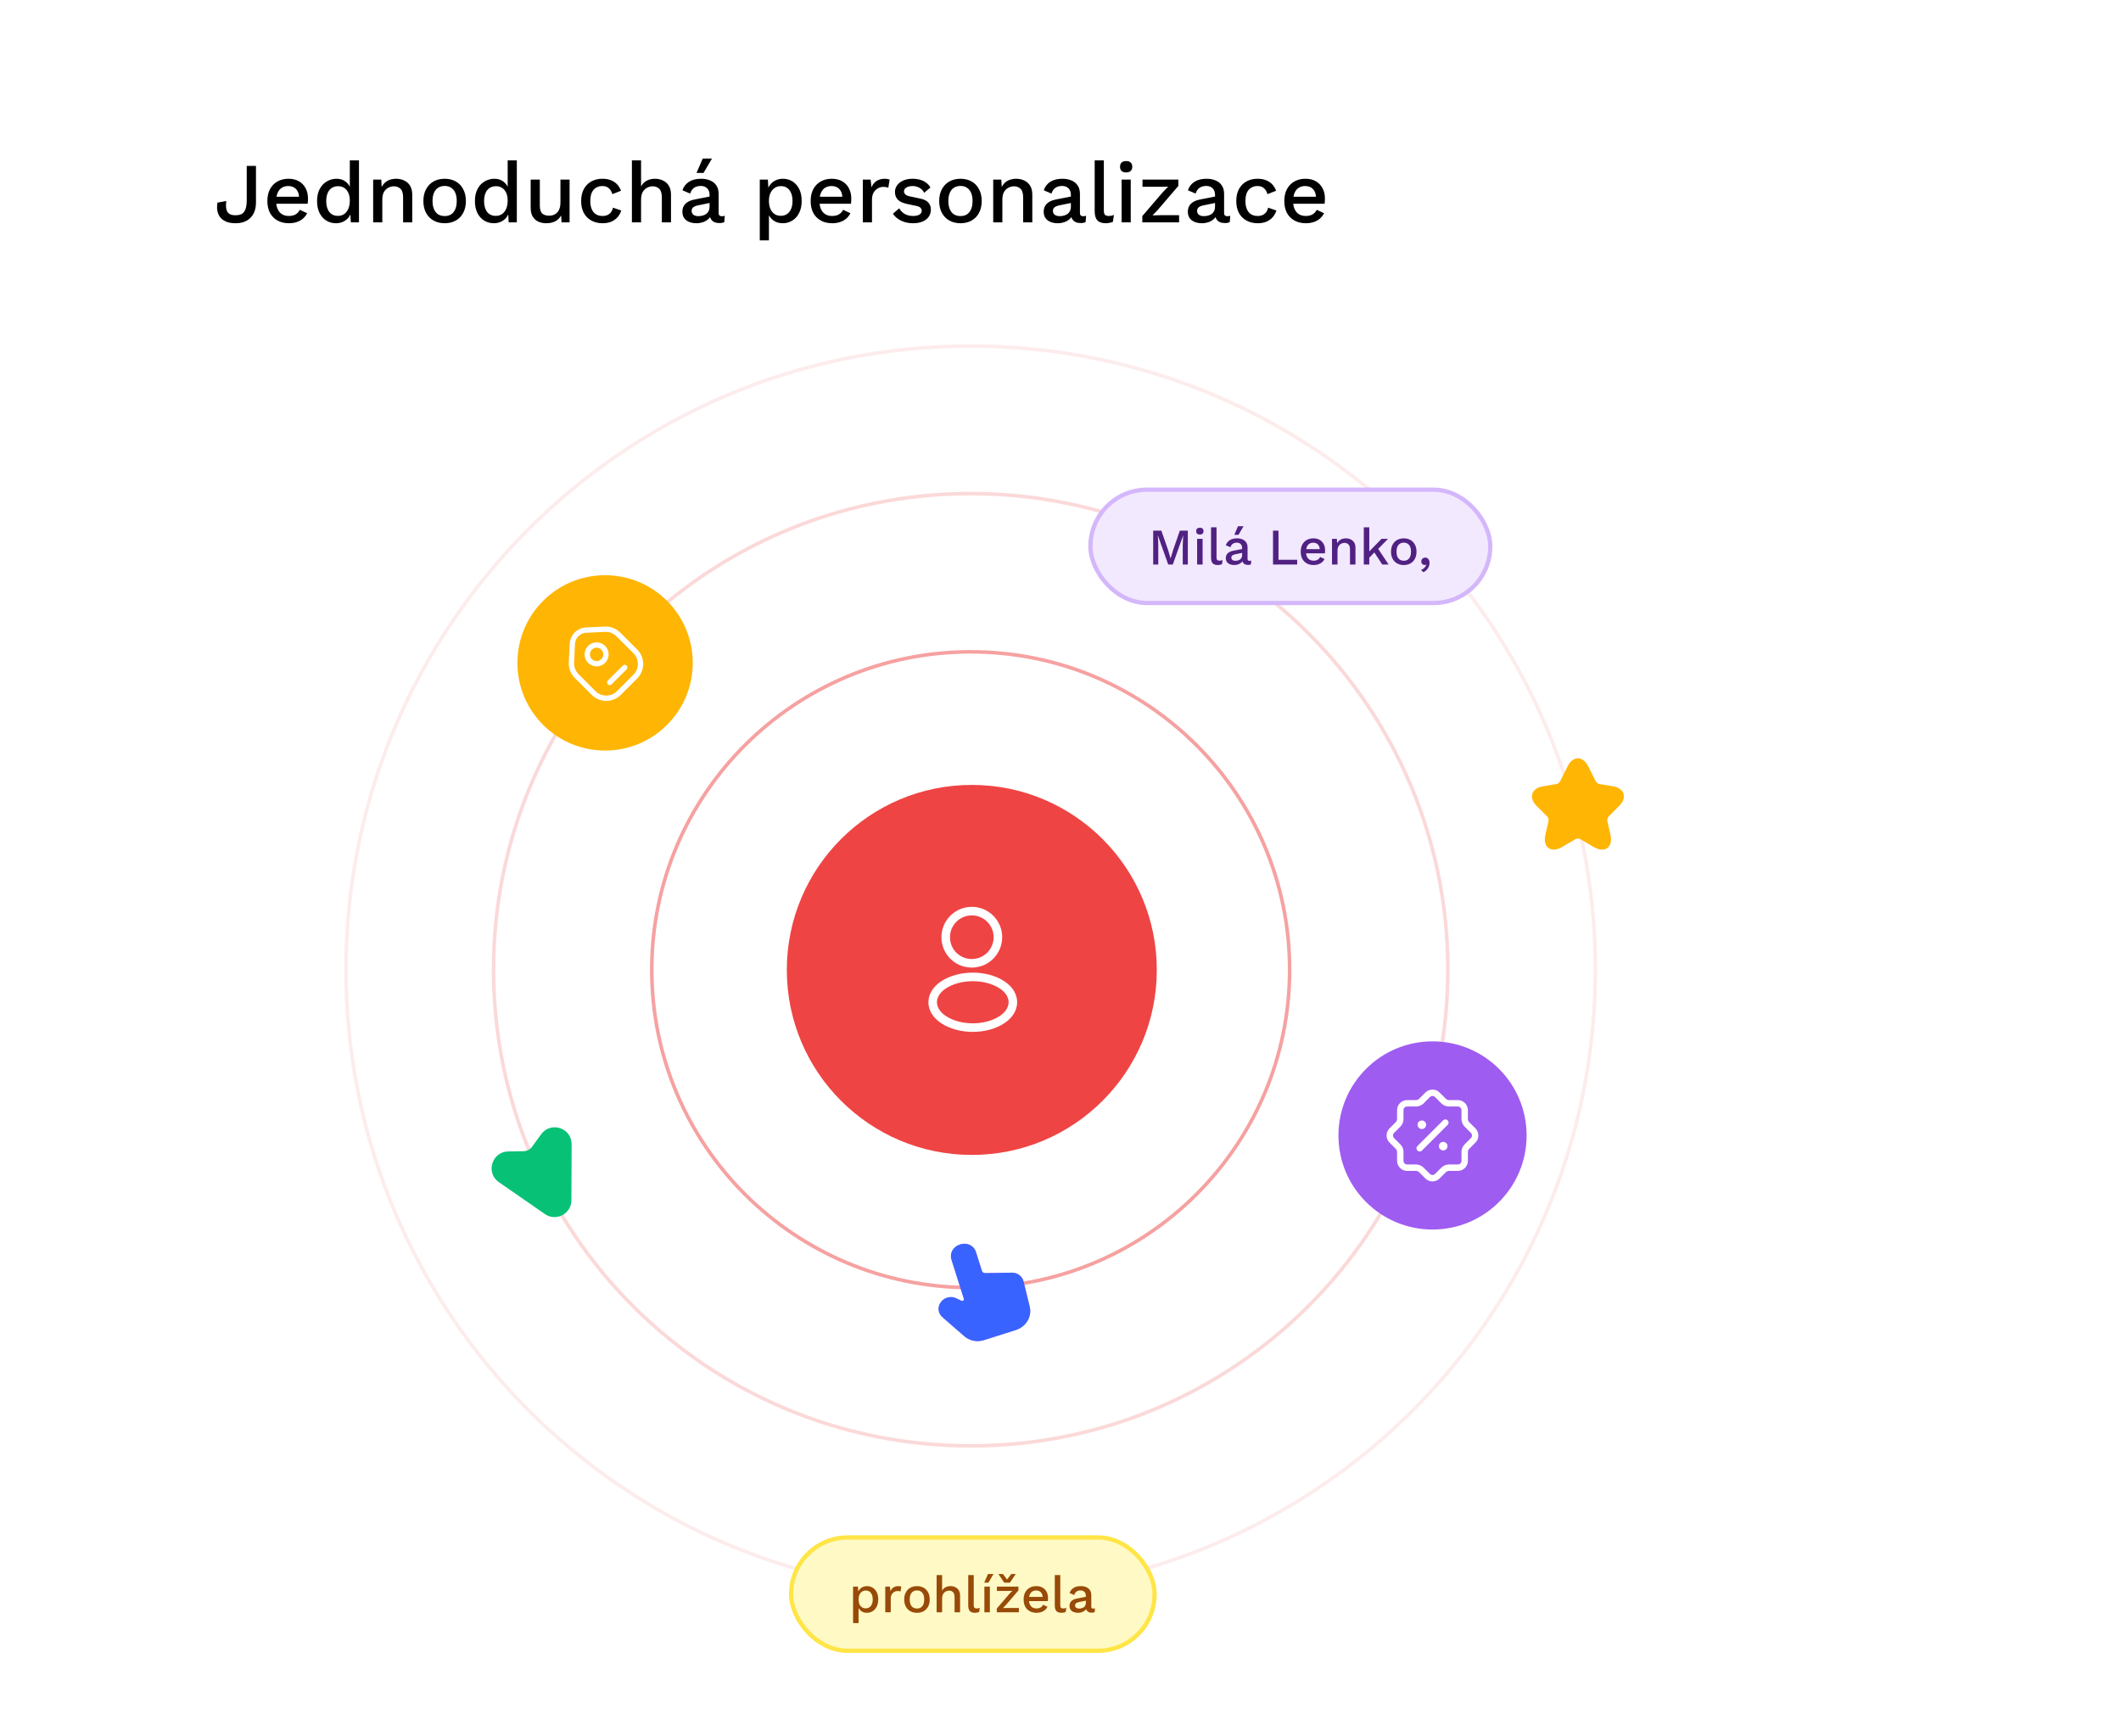 <svg width="992" height="812" viewBox="0 0 992 812" fill="none" xmlns="http://www.w3.org/2000/svg">
<rect width="992" height="812" fill="white"/>
<path d="M119.72 77.6V94.64C119.72 97.707 118.867 100.107 117.16 101.84C115.48 103.547 113.133 104.4 110.12 104.4C107.96 104.4 106.2 104 104.84 103.2C103.48 102.4 102.533 101.28 102 99.84C101.467 98.373 101.373 96.68 101.72 94.76L105.84 94C105.52 96.293 105.693 97.987 106.36 99.08C107.027 100.147 108.28 100.68 110.12 100.68C112.12 100.68 113.493 100.107 114.24 98.96C115.013 97.787 115.4 96.08 115.4 93.84V77.6H119.72ZM135.128 104.4C133.128 104.4 131.368 103.987 129.848 103.16C128.328 102.333 127.141 101.147 126.288 99.6C125.461 98.027 125.048 96.16 125.048 94C125.048 91.84 125.461 89.987 126.288 88.44C127.141 86.867 128.314 85.667 129.808 84.84C131.301 84.013 132.994 83.6 134.888 83.6C136.834 83.6 138.488 84 139.848 84.8C141.208 85.6 142.248 86.693 142.968 88.08C143.688 89.467 144.048 91.04 144.048 92.8C144.048 93.28 144.034 93.733 144.008 94.16C143.981 94.587 143.941 94.96 143.888 95.28H127.808V92H142.008L139.888 92.64C139.888 90.827 139.434 89.44 138.528 88.48C137.621 87.493 136.381 87 134.808 87C133.661 87 132.661 87.267 131.808 87.8C130.954 88.333 130.301 89.133 129.848 90.2C129.394 91.24 129.168 92.52 129.168 94.04C129.168 95.533 129.408 96.8 129.888 97.84C130.368 98.88 131.048 99.667 131.928 100.2C132.808 100.733 133.848 101 135.048 101C136.381 101 137.461 100.747 138.288 100.24C139.114 99.733 139.768 99.027 140.248 98.12L143.648 99.72C143.168 100.68 142.514 101.52 141.688 102.24C140.888 102.933 139.928 103.467 138.808 103.84C137.688 104.213 136.461 104.4 135.128 104.4ZM157.133 104.4C155.479 104.4 153.973 103.987 152.613 103.16C151.279 102.333 150.226 101.147 149.453 99.6C148.679 98.053 148.293 96.2 148.293 94.04C148.293 91.8 148.706 89.907 149.533 88.36C150.359 86.813 151.466 85.64 152.853 84.84C154.239 84.013 155.759 83.6 157.413 83.6C159.119 83.6 160.559 84.067 161.733 85C162.906 85.933 163.693 87.147 164.093 88.64L163.613 89.08V75H167.893V104H164.093L163.773 98.56L164.333 98.6C164.146 99.8 163.706 100.84 163.013 101.72C162.319 102.573 161.453 103.24 160.413 103.72C159.399 104.173 158.306 104.4 157.133 104.4ZM158.053 100.96C159.199 100.96 160.186 100.667 161.013 100.08C161.839 99.493 162.479 98.667 162.933 97.6C163.386 96.533 163.613 95.253 163.613 93.76C163.613 92.373 163.386 91.187 162.933 90.2C162.479 89.187 161.839 88.413 161.013 87.88C160.213 87.347 159.279 87.08 158.213 87.08C156.426 87.08 155.039 87.693 154.053 88.92C153.066 90.147 152.573 91.84 152.573 94C152.573 96.16 153.053 97.867 154.013 99.12C154.973 100.347 156.319 100.96 158.053 100.96ZM174.531 104V84H178.331L178.611 89.2L178.051 88.64C178.424 87.493 178.958 86.547 179.651 85.8C180.371 85.027 181.211 84.467 182.171 84.12C183.158 83.773 184.198 83.6 185.291 83.6C186.704 83.6 187.971 83.88 189.091 84.44C190.238 84.973 191.144 85.787 191.811 86.88C192.478 87.973 192.811 89.36 192.811 91.04V104H188.531V92.36C188.531 90.387 188.118 89.027 187.291 88.28C186.491 87.507 185.478 87.12 184.251 87.12C183.371 87.12 182.518 87.333 181.691 87.76C180.864 88.16 180.171 88.813 179.611 89.72C179.078 90.627 178.811 91.84 178.811 93.36V104H174.531ZM207.977 83.6C209.923 83.6 211.643 84.013 213.137 84.84C214.63 85.667 215.79 86.867 216.617 88.44C217.47 89.987 217.897 91.84 217.897 94C217.897 96.16 217.47 98.027 216.617 99.6C215.79 101.147 214.63 102.333 213.137 103.16C211.643 103.987 209.923 104.4 207.977 104.4C206.03 104.4 204.31 103.987 202.817 103.16C201.323 102.333 200.15 101.147 199.297 99.6C198.443 98.027 198.017 96.16 198.017 94C198.017 91.84 198.443 89.987 199.297 88.44C200.15 86.867 201.323 85.667 202.817 84.84C204.31 84.013 206.03 83.6 207.977 83.6ZM207.977 86.96C206.777 86.96 205.75 87.24 204.897 87.8C204.07 88.333 203.43 89.12 202.977 90.16C202.523 91.2 202.297 92.48 202.297 94C202.297 95.493 202.523 96.773 202.977 97.84C203.43 98.88 204.07 99.68 204.897 100.24C205.75 100.773 206.777 101.04 207.977 101.04C209.177 101.04 210.19 100.773 211.017 100.24C211.843 99.68 212.483 98.88 212.937 97.84C213.39 96.773 213.617 95.493 213.617 94C213.617 92.48 213.39 91.2 212.937 90.16C212.483 89.12 211.843 88.333 211.017 87.8C210.19 87.24 209.177 86.96 207.977 86.96ZM230.961 104.4C229.308 104.4 227.801 103.987 226.441 103.16C225.108 102.333 224.054 101.147 223.281 99.6C222.508 98.053 222.121 96.2 222.121 94.04C222.121 91.8 222.534 89.907 223.361 88.36C224.188 86.813 225.294 85.64 226.681 84.84C228.068 84.013 229.588 83.6 231.241 83.6C232.948 83.6 234.388 84.067 235.561 85C236.734 85.933 237.521 87.147 237.921 88.64L237.441 89.08V75H241.721V104H237.921L237.601 98.56L238.161 98.6C237.974 99.8 237.534 100.84 236.841 101.72C236.148 102.573 235.281 103.24 234.241 103.72C233.228 104.173 232.134 104.4 230.961 104.4ZM231.881 100.96C233.028 100.96 234.014 100.667 234.841 100.08C235.668 99.493 236.308 98.667 236.761 97.6C237.214 96.533 237.441 95.253 237.441 93.76C237.441 92.373 237.214 91.187 236.761 90.2C236.308 89.187 235.668 88.413 234.841 87.88C234.041 87.347 233.108 87.08 232.041 87.08C230.254 87.08 228.868 87.693 227.881 88.92C226.894 90.147 226.401 91.84 226.401 94C226.401 96.16 226.881 97.867 227.841 99.12C228.801 100.347 230.148 100.96 231.881 100.96ZM255.479 104.4C254.172 104.4 252.959 104.16 251.839 103.68C250.746 103.2 249.866 102.427 249.199 101.36C248.532 100.293 248.199 98.907 248.199 97.2V84H252.479V96.12C252.479 97.933 252.866 99.187 253.639 99.88C254.412 100.547 255.492 100.88 256.879 100.88C257.546 100.88 258.186 100.773 258.799 100.56C259.439 100.32 260.012 99.96 260.519 99.48C261.026 98.973 261.412 98.333 261.679 97.56C261.972 96.787 262.119 95.88 262.119 94.84V84H266.399V104H262.639L262.439 100.76C261.746 102.013 260.812 102.933 259.639 103.52C258.466 104.107 257.079 104.4 255.479 104.4ZM281.726 83.6C283.326 83.6 284.686 83.84 285.806 84.32C286.952 84.773 287.912 85.427 288.686 86.28C289.459 87.133 290.046 88.107 290.446 89.2L286.406 90.8C286.059 89.573 285.499 88.64 284.726 88C283.979 87.333 282.992 87 281.766 87C280.566 87 279.539 87.28 278.686 87.84C277.832 88.373 277.179 89.16 276.726 90.2C276.299 91.24 276.086 92.52 276.086 94.04C276.086 95.533 276.312 96.8 276.766 97.84C277.219 98.88 277.872 99.667 278.726 100.2C279.579 100.733 280.592 101 281.766 101C282.672 101 283.459 100.853 284.126 100.56C284.792 100.24 285.339 99.8 285.766 99.24C286.219 98.653 286.526 97.947 286.686 97.12L290.566 98.44C290.192 99.64 289.606 100.693 288.806 101.6C288.032 102.48 287.059 103.173 285.886 103.68C284.712 104.16 283.366 104.4 281.846 104.4C279.872 104.4 278.126 103.987 276.606 103.16C275.086 102.333 273.899 101.147 273.046 99.6C272.219 98.027 271.806 96.16 271.806 94C271.806 91.84 272.219 89.987 273.046 88.44C273.899 86.867 275.072 85.667 276.566 84.84C278.086 84.013 279.806 83.6 281.726 83.6ZM295.547 104V75H299.827V87.2C300.493 85.947 301.387 85.04 302.507 84.48C303.653 83.893 304.92 83.6 306.307 83.6C307.72 83.6 308.987 83.88 310.107 84.44C311.253 84.973 312.16 85.787 312.827 86.88C313.493 87.973 313.827 89.36 313.827 91.04V104H309.547V92.4C309.547 90.427 309.133 89.053 308.307 88.28C307.507 87.507 306.493 87.12 305.267 87.12C304.413 87.12 303.56 87.333 302.707 87.76C301.88 88.16 301.187 88.827 300.627 89.76C300.093 90.667 299.827 91.893 299.827 93.44V104H295.547ZM331.872 91.16C331.872 89.827 331.499 88.8 330.752 88.08C330.032 87.333 329.032 86.96 327.752 86.96C326.552 86.96 325.526 87.24 324.672 87.8C323.819 88.36 323.192 89.267 322.792 90.52L319.192 89C319.699 87.373 320.686 86.067 322.152 85.08C323.646 84.093 325.566 83.6 327.912 83.6C329.512 83.6 330.926 83.867 332.152 84.4C333.379 84.907 334.339 85.68 335.032 86.72C335.752 87.76 336.112 89.093 336.112 90.72V99.64C336.112 100.627 336.606 101.12 337.592 101.12C338.072 101.12 338.539 101.053 338.992 100.92L338.752 103.88C338.139 104.173 337.366 104.32 336.432 104.32C335.579 104.32 334.806 104.173 334.112 103.88C333.446 103.56 332.912 103.093 332.512 102.48C332.139 101.84 331.952 101.053 331.952 100.12V99.84L332.832 99.8C332.592 100.84 332.099 101.707 331.352 102.4C330.606 103.067 329.739 103.573 328.752 103.92C327.766 104.24 326.766 104.4 325.752 104.4C324.499 104.4 323.366 104.2 322.352 103.8C321.366 103.4 320.579 102.8 319.992 102C319.432 101.173 319.152 100.16 319.152 98.96C319.152 97.467 319.632 96.24 320.592 95.28C321.579 94.32 322.966 93.667 324.752 93.32L332.512 91.8L332.472 94.8L326.832 95.96C325.712 96.173 324.872 96.48 324.312 96.88C323.752 97.28 323.472 97.867 323.472 98.64C323.472 99.387 323.752 99.987 324.312 100.44C324.899 100.867 325.672 101.08 326.632 101.08C327.299 101.08 327.939 101 328.552 100.84C329.192 100.68 329.766 100.427 330.272 100.08C330.779 99.707 331.166 99.24 331.432 98.68C331.726 98.093 331.872 97.4 331.872 96.6V91.16ZM328.672 74.16H332.992L329.032 80.88H325.752L328.672 74.16ZM355.351 112.4V84H359.151L359.471 89.6L358.911 88.92C359.231 87.88 359.725 86.96 360.391 86.16C361.058 85.36 361.885 84.733 362.871 84.28C363.885 83.827 364.991 83.6 366.191 83.6C367.818 83.6 369.298 84.013 370.631 84.84C371.965 85.667 373.018 86.853 373.791 88.4C374.565 89.92 374.951 91.773 374.951 93.96C374.951 96.147 374.551 98.027 373.751 99.6C372.978 101.147 371.911 102.333 370.551 103.16C369.218 103.987 367.725 104.4 366.071 104.4C364.365 104.4 362.911 103.96 361.711 103.08C360.511 102.173 359.658 101.027 359.151 99.64L359.631 98.96V112.4H355.351ZM365.151 100.92C366.885 100.92 368.231 100.307 369.191 99.08C370.178 97.853 370.671 96.16 370.671 94C370.671 91.84 370.191 90.147 369.231 88.92C368.271 87.667 366.938 87.04 365.231 87.04C364.111 87.04 363.125 87.333 362.271 87.92C361.445 88.48 360.791 89.28 360.311 90.32C359.858 91.333 359.631 92.56 359.631 94C359.631 95.413 359.858 96.64 360.311 97.68C360.765 98.72 361.405 99.52 362.231 100.08C363.058 100.64 364.031 100.92 365.151 100.92ZM389.229 104.4C387.229 104.4 385.469 103.987 383.949 103.16C382.429 102.333 381.243 101.147 380.389 99.6C379.563 98.027 379.149 96.16 379.149 94C379.149 91.84 379.563 89.987 380.389 88.44C381.243 86.867 382.416 85.667 383.909 84.84C385.403 84.013 387.096 83.6 388.989 83.6C390.936 83.6 392.589 84 393.949 84.8C395.309 85.6 396.349 86.693 397.069 88.08C397.789 89.467 398.149 91.04 398.149 92.8C398.149 93.28 398.136 93.733 398.109 94.16C398.083 94.587 398.043 94.96 397.989 95.28H381.909V92H396.109L393.989 92.64C393.989 90.827 393.536 89.44 392.629 88.48C391.723 87.493 390.483 87 388.909 87C387.763 87 386.763 87.267 385.909 87.8C385.056 88.333 384.403 89.133 383.949 90.2C383.496 91.24 383.269 92.52 383.269 94.04C383.269 95.533 383.509 96.8 383.989 97.84C384.469 98.88 385.149 99.667 386.029 100.2C386.909 100.733 387.949 101 389.149 101C390.483 101 391.563 100.747 392.389 100.24C393.216 99.733 393.869 99.027 394.349 98.12L397.749 99.72C397.269 100.68 396.616 101.52 395.789 102.24C394.989 102.933 394.029 103.467 392.909 103.84C391.789 104.213 390.563 104.4 389.229 104.4ZM403.554 104V84H407.194L407.594 87.6C408.128 86.293 408.914 85.307 409.954 84.64C411.021 83.947 412.328 83.6 413.874 83.6C414.274 83.6 414.674 83.64 415.074 83.72C415.474 83.773 415.808 83.867 416.074 84L415.474 87.76C415.181 87.653 414.848 87.573 414.474 87.52C414.128 87.44 413.648 87.4 413.034 87.4C412.208 87.4 411.394 87.627 410.594 88.08C409.794 88.507 409.128 89.16 408.594 90.04C408.088 90.92 407.834 92.04 407.834 93.4V104H403.554ZM427.014 104.4C425.014 104.4 423.187 104.013 421.534 103.24C419.88 102.467 418.574 101.373 417.614 99.96L420.574 97.4C421.16 98.493 422 99.373 423.094 100.04C424.214 100.68 425.547 101 427.094 101C428.32 101 429.294 100.787 430.014 100.36C430.734 99.933 431.094 99.333 431.094 98.56C431.094 98.053 430.92 97.613 430.574 97.24C430.254 96.84 429.627 96.533 428.694 96.32L424.494 95.44C422.36 95.013 420.84 94.333 419.934 93.4C419.027 92.44 418.574 91.227 418.574 89.76C418.574 88.667 418.894 87.653 419.534 86.72C420.174 85.787 421.107 85.04 422.334 84.48C423.587 83.893 425.08 83.6 426.814 83.6C428.814 83.6 430.52 83.96 431.934 84.68C433.347 85.373 434.427 86.373 435.174 87.68L432.214 90.16C431.707 89.093 430.96 88.307 429.974 87.8C428.987 87.267 427.96 87 426.894 87C426.04 87 425.307 87.107 424.694 87.32C424.08 87.533 423.614 87.827 423.294 88.2C422.974 88.573 422.814 89.013 422.814 89.52C422.814 90.053 423.014 90.52 423.414 90.92C423.814 91.32 424.534 91.627 425.574 91.84L430.134 92.8C432.054 93.173 433.4 93.813 434.174 94.72C434.974 95.6 435.374 96.68 435.374 97.96C435.374 99.24 435.04 100.373 434.374 101.36C433.707 102.32 432.747 103.067 431.494 103.6C430.24 104.133 428.747 104.4 427.014 104.4ZM449.227 83.6C451.173 83.6 452.893 84.013 454.387 84.84C455.88 85.667 457.04 86.867 457.867 88.44C458.72 89.987 459.147 91.84 459.147 94C459.147 96.16 458.72 98.027 457.867 99.6C457.04 101.147 455.88 102.333 454.387 103.16C452.893 103.987 451.173 104.4 449.227 104.4C447.28 104.4 445.56 103.987 444.067 103.16C442.573 102.333 441.4 101.147 440.547 99.6C439.693 98.027 439.267 96.16 439.267 94C439.267 91.84 439.693 89.987 440.547 88.44C441.4 86.867 442.573 85.667 444.067 84.84C445.56 84.013 447.28 83.6 449.227 83.6ZM449.227 86.96C448.027 86.96 447 87.24 446.147 87.8C445.32 88.333 444.68 89.12 444.227 90.16C443.773 91.2 443.547 92.48 443.547 94C443.547 95.493 443.773 96.773 444.227 97.84C444.68 98.88 445.32 99.68 446.147 100.24C447 100.773 448.027 101.04 449.227 101.04C450.427 101.04 451.44 100.773 452.267 100.24C453.093 99.68 453.733 98.88 454.187 97.84C454.64 96.773 454.867 95.493 454.867 94C454.867 92.48 454.64 91.2 454.187 90.16C453.733 89.12 453.093 88.333 452.267 87.8C451.44 87.24 450.427 86.96 449.227 86.96ZM464.531 104V84H468.331L468.611 89.2L468.051 88.64C468.424 87.493 468.958 86.547 469.651 85.8C470.371 85.027 471.211 84.467 472.171 84.12C473.158 83.773 474.198 83.6 475.291 83.6C476.704 83.6 477.971 83.88 479.091 84.44C480.238 84.973 481.144 85.787 481.811 86.88C482.478 87.973 482.811 89.36 482.811 91.04V104H478.531V92.36C478.531 90.387 478.118 89.027 477.291 88.28C476.491 87.507 475.478 87.12 474.251 87.12C473.371 87.12 472.518 87.333 471.691 87.76C470.864 88.16 470.171 88.813 469.611 89.72C469.078 90.627 468.811 91.84 468.811 93.36V104H464.531ZM500.857 91.16C500.857 89.827 500.483 88.8 499.737 88.08C499.017 87.333 498.017 86.96 496.737 86.96C495.537 86.96 494.51 87.24 493.657 87.8C492.803 88.36 492.177 89.267 491.777 90.52L488.177 89C488.683 87.373 489.67 86.067 491.137 85.08C492.63 84.093 494.55 83.6 496.897 83.6C498.497 83.6 499.91 83.867 501.137 84.4C502.363 84.907 503.323 85.68 504.017 86.72C504.737 87.76 505.097 89.093 505.097 90.72V99.64C505.097 100.627 505.59 101.12 506.577 101.12C507.057 101.12 507.523 101.053 507.977 100.92L507.737 103.88C507.123 104.173 506.35 104.32 505.417 104.32C504.563 104.32 503.79 104.173 503.097 103.88C502.43 103.56 501.897 103.093 501.497 102.48C501.123 101.84 500.937 101.053 500.937 100.12V99.84L501.817 99.8C501.577 100.84 501.083 101.707 500.337 102.4C499.59 103.067 498.723 103.573 497.737 103.92C496.75 104.24 495.75 104.4 494.737 104.4C493.483 104.4 492.35 104.2 491.337 103.8C490.35 103.4 489.563 102.8 488.977 102C488.417 101.173 488.137 100.16 488.137 98.96C488.137 97.467 488.617 96.24 489.577 95.28C490.563 94.32 491.95 93.667 493.737 93.32L501.497 91.8L501.457 94.8L495.817 95.96C494.697 96.173 493.857 96.48 493.297 96.88C492.737 97.28 492.457 97.867 492.457 98.64C492.457 99.387 492.737 99.987 493.297 100.44C493.883 100.867 494.657 101.08 495.617 101.08C496.283 101.08 496.923 101 497.537 100.84C498.177 100.68 498.75 100.427 499.257 100.08C499.763 99.707 500.15 99.24 500.417 98.68C500.71 98.093 500.857 97.4 500.857 96.6V91.16ZM516.269 75V98.4C516.269 99.387 516.442 100.067 516.789 100.44C517.136 100.813 517.709 101 518.509 101C518.989 101 519.389 100.973 519.709 100.92C520.056 100.84 520.482 100.707 520.989 100.52L520.509 103.72C520.056 103.933 519.536 104.093 518.949 104.2C518.362 104.333 517.776 104.4 517.189 104.4C515.402 104.4 514.082 103.947 513.229 103.04C512.402 102.107 511.989 100.68 511.989 98.76V75H516.269ZM526.73 80.64C525.797 80.64 525.077 80.413 524.57 79.96C524.09 79.48 523.85 78.813 523.85 77.96C523.85 77.107 524.09 76.453 524.57 76C525.077 75.547 525.797 75.32 526.73 75.32C527.637 75.32 528.33 75.547 528.81 76C529.317 76.453 529.57 77.107 529.57 77.96C529.57 78.813 529.317 79.48 528.81 79.96C528.33 80.413 527.637 80.64 526.73 80.64ZM528.85 84V104H524.57V84H528.85ZM534.267 104V101.04L543.947 89.76L546.387 87.28L542.907 87.36H534.347V84H551.107V86.96L541.427 98.24L539.027 100.72L542.827 100.64H551.467V104H534.267ZM568.278 91.16C568.278 89.827 567.905 88.8 567.158 88.08C566.438 87.333 565.438 86.96 564.158 86.96C562.958 86.96 561.932 87.24 561.078 87.8C560.225 88.36 559.598 89.267 559.198 90.52L555.598 89C556.105 87.373 557.092 86.067 558.558 85.08C560.052 84.093 561.972 83.6 564.318 83.6C565.918 83.6 567.332 83.867 568.558 84.4C569.785 84.907 570.745 85.68 571.438 86.72C572.158 87.76 572.518 89.093 572.518 90.72V99.64C572.518 100.627 573.012 101.12 573.998 101.12C574.478 101.12 574.945 101.053 575.398 100.92L575.158 103.88C574.545 104.173 573.772 104.32 572.838 104.32C571.985 104.32 571.212 104.173 570.518 103.88C569.852 103.56 569.318 103.093 568.918 102.48C568.545 101.84 568.358 101.053 568.358 100.12V99.84L569.238 99.8C568.998 100.84 568.505 101.707 567.758 102.4C567.012 103.067 566.145 103.573 565.158 103.92C564.172 104.24 563.172 104.4 562.158 104.4C560.905 104.4 559.772 104.2 558.758 103.8C557.772 103.4 556.985 102.8 556.398 102C555.838 101.173 555.558 100.16 555.558 98.96C555.558 97.467 556.038 96.24 556.998 95.28C557.985 94.32 559.372 93.667 561.158 93.32L568.918 91.8L568.878 94.8L563.238 95.96C562.118 96.173 561.278 96.48 560.718 96.88C560.158 97.28 559.878 97.867 559.878 98.64C559.878 99.387 560.158 99.987 560.718 100.44C561.305 100.867 562.078 101.08 563.038 101.08C563.705 101.08 564.345 101 564.958 100.84C565.598 100.68 566.172 100.427 566.678 100.08C567.185 99.707 567.572 99.24 567.838 98.68C568.132 98.093 568.278 97.4 568.278 96.6V91.16ZM588.132 83.6C589.732 83.6 591.092 83.84 592.212 84.32C593.359 84.773 594.319 85.427 595.092 86.28C595.865 87.133 596.452 88.107 596.852 89.2L592.812 90.8C592.465 89.573 591.905 88.64 591.132 88C590.385 87.333 589.399 87 588.172 87C586.972 87 585.945 87.28 585.092 87.84C584.239 88.373 583.585 89.16 583.132 90.2C582.705 91.24 582.492 92.52 582.492 94.04C582.492 95.533 582.719 96.8 583.172 97.84C583.625 98.88 584.279 99.667 585.132 100.2C585.985 100.733 586.999 101 588.172 101C589.079 101 589.865 100.853 590.532 100.56C591.199 100.24 591.745 99.8 592.172 99.24C592.625 98.653 592.932 97.947 593.092 97.12L596.972 98.44C596.599 99.64 596.012 100.693 595.212 101.6C594.439 102.48 593.465 103.173 592.292 103.68C591.119 104.16 589.772 104.4 588.252 104.4C586.279 104.4 584.532 103.987 583.012 103.16C581.492 102.333 580.305 101.147 579.452 99.6C578.625 98.027 578.212 96.16 578.212 94C578.212 91.84 578.625 89.987 579.452 88.44C580.305 86.867 581.479 85.667 582.972 84.84C584.492 84.013 586.212 83.6 588.132 83.6ZM610.753 104.4C608.753 104.4 606.993 103.987 605.473 103.16C603.953 102.333 602.766 101.147 601.913 99.6C601.086 98.027 600.673 96.16 600.673 94C600.673 91.84 601.086 89.987 601.913 88.44C602.766 86.867 603.939 85.667 605.433 84.84C606.926 84.013 608.619 83.6 610.513 83.6C612.459 83.6 614.113 84 615.473 84.8C616.833 85.6 617.873 86.693 618.593 88.08C619.313 89.467 619.673 91.04 619.673 92.8C619.673 93.28 619.659 93.733 619.633 94.16C619.606 94.587 619.566 94.96 619.513 95.28H603.433V92H617.633L615.513 92.64C615.513 90.827 615.059 89.44 614.153 88.48C613.246 87.493 612.006 87 610.433 87C609.286 87 608.286 87.267 607.433 87.8C606.579 88.333 605.926 89.133 605.473 90.2C605.019 91.24 604.793 92.52 604.793 94.04C604.793 95.533 605.033 96.8 605.513 97.84C605.993 98.88 606.673 99.667 607.553 100.2C608.433 100.733 609.473 101 610.673 101C612.006 101 613.086 100.747 613.913 100.24C614.739 99.733 615.393 99.027 615.873 98.12L619.273 99.72C618.793 100.68 618.139 101.52 617.313 102.24C616.513 102.933 615.553 103.467 614.433 103.84C613.313 104.213 612.086 104.4 610.753 104.4Z" fill="black"/>
<g opacity="0.8" filter="url(#filter0_f_421_1184)">
<path d="M377.668 455.253C377.668 412.982 411.936 378.715 454.207 378.715C496.478 378.715 530.745 412.982 530.745 455.253C530.745 497.524 496.478 531.791 454.207 531.791C411.936 531.791 377.668 497.524 377.668 455.253Z" fill="#EF4444"/>
</g>
<path opacity="0.5" d="M454 304.832C536.386 304.832 603.168 371.396 603.168 453.5C603.168 535.604 536.386 602.168 454 602.168C371.614 602.168 304.832 535.604 304.832 453.5C304.832 371.396 371.614 304.832 454 304.832Z" stroke="#EF4444" stroke-width="1.664"/>
<path opacity="0.2" d="M454 230.832C577.254 230.832 677.168 330.526 677.168 453.5C677.168 576.474 577.254 676.168 454 676.168C330.746 676.168 230.832 576.474 230.832 453.5C230.832 330.526 330.746 230.832 454 230.832Z" stroke="#EF4444" stroke-width="1.664"/>
<path opacity="0.1" d="M454 161.832C615.361 161.832 746.168 292.418 746.168 453.5C746.168 614.582 615.361 745.168 454 745.168C292.639 745.168 161.832 614.582 161.832 453.5C161.832 292.418 292.639 161.832 454 161.832Z" stroke="#EF4444" stroke-width="1.664"/>
<path d="M368 453.59C368 405.805 406.737 367.068 454.521 367.068C502.306 367.068 541.043 405.805 541.043 453.59C541.043 501.374 502.306 540.111 454.521 540.111C406.737 540.111 368 501.374 368 453.59Z" fill="#EF4444"/>
<g clip-path="url(#clip0_421_1184)">
<mask id="mask0_421_1184" style="mask-type:luminance" maskUnits="userSpaceOnUse" x="421" y="420" width="67" height="67">
<path d="M487.521 420.59H421.521V486.59H487.521V420.59Z" fill="white"/>
</mask>
<g mask="url(#mask0_421_1184)">
<path d="M454.962 450.482C454.687 450.455 454.357 450.455 454.054 450.482C447.509 450.262 442.312 444.9 442.312 438.3C442.312 431.562 447.757 426.09 454.522 426.09C461.259 426.09 466.732 431.562 466.732 438.3C466.704 444.9 461.507 450.262 454.962 450.482Z" stroke="white" stroke-width="4" stroke-linecap="round" stroke-linejoin="round"/>
<path d="M441.212 460.63C434.557 465.085 434.557 472.345 441.212 476.772C448.774 481.832 461.177 481.832 468.739 476.772C475.394 472.317 475.394 465.057 468.739 460.63C461.204 455.597 448.802 455.597 441.212 460.63Z" stroke="white" stroke-width="4" stroke-linecap="round" stroke-linejoin="round"/>
</g>
</g>
<path d="M242 310C242 287.356 260.356 269 283 269C305.644 269 324 287.356 324 310C324 332.644 305.644 351 283 351C260.356 351 242 332.644 242 310Z" fill="#FFB503"/>
<g clip-path="url(#clip1_421_1184)">
<mask id="mask1_421_1184" style="mask-type:luminance" maskUnits="userSpaceOnUse" x="262" y="289" width="42" height="42">
<path d="M302.667 290.333V329.667H263.333V290.333H302.667Z" fill="white" stroke="white" stroke-width="2.667"/>
</mask>
<g mask="url(#mask1_421_1184)">
<path d="M269.708 316.171L277.636 324.099C280.891 327.354 286.176 327.354 289.448 324.099L297.131 316.416C300.386 313.161 300.386 307.876 297.131 304.604L289.186 296.694C287.523 295.031 285.231 294.139 282.886 294.261L274.136 294.681C270.636 294.839 267.853 297.621 267.678 301.104L267.258 309.854C267.153 312.216 268.046 314.509 269.708 316.171Z" stroke="white" stroke-width="2.5" stroke-linecap="round" stroke-linejoin="round"/>
<path d="M279.036 310.397C281.452 310.397 283.411 308.438 283.411 306.021C283.411 303.605 281.452 301.646 279.036 301.646C276.619 301.646 274.661 303.605 274.661 306.021C274.661 308.438 276.619 310.397 279.036 310.397Z" stroke="white" stroke-width="2.5" stroke-linecap="round"/>
<path d="M285.161 319.146L292.161 312.146" stroke="white" stroke-width="2.5" stroke-miterlimit="10" stroke-linecap="round" stroke-linejoin="round"/>
</g>
</g>
<g clip-path="url(#clip2_421_1184)">
<mask id="mask2_421_1184" style="mask-type:luminance" maskUnits="userSpaceOnUse" x="221" y="518" width="66" height="66">
<path d="M286.376 561.189L264.188 518.625L221.624 540.812L243.811 583.377L286.376 561.189Z" fill="white"/>
</mask>
<g mask="url(#mask2_421_1184)">
<path d="M230.276 544.083C229.658 546.142 229.863 548.223 230.788 549.996C231.37 551.114 232.218 552.092 233.341 552.861L254.874 567.776C257.282 569.453 260.407 569.651 263.014 568.292C265.621 566.933 267.249 564.258 267.253 561.324L267.357 535.129C267.378 531.622 265.235 528.68 261.916 527.591C258.597 526.502 255.127 527.633 253.081 530.459L248.815 536.337C247.906 537.577 246.451 538.336 244.931 538.361L237.687 538.483C234.2 538.542 231.285 540.738 230.276 544.083Z" fill="#07C276"/>
</g>
</g>
<rect x="510" y="229" width="187" height="53" rx="26.5" fill="#F2E9FE"/>
<rect x="510" y="229" width="187" height="53" rx="26.5" stroke="#D4B7FB" stroke-width="2"/>
<path d="M555.552 248.16V264H553.176V254.832L553.368 250.464H553.344L548.52 264H546.384L541.56 250.464H541.536L541.728 254.832V264H539.352V248.16H543.168L546.36 257.328L547.464 261.096H547.512L548.64 257.328L551.808 248.16H555.552ZM561.194 249.984C560.634 249.984 560.202 249.848 559.898 249.576C559.61 249.288 559.466 248.888 559.466 248.376C559.466 247.864 559.61 247.472 559.898 247.2C560.202 246.928 560.634 246.792 561.194 246.792C561.738 246.792 562.154 246.928 562.442 247.2C562.746 247.472 562.898 247.864 562.898 248.376C562.898 248.888 562.746 249.288 562.442 249.576C562.154 249.848 561.738 249.984 561.194 249.984ZM562.466 252V264H559.898V252H562.466ZM568.98 246.6V260.64C568.98 261.232 569.084 261.64 569.292 261.864C569.5 262.088 569.844 262.2 570.324 262.2C570.612 262.2 570.852 262.184 571.044 262.152C571.252 262.104 571.508 262.024 571.812 261.912L571.524 263.832C571.252 263.96 570.94 264.056 570.588 264.12C570.236 264.2 569.884 264.24 569.532 264.24C568.46 264.24 567.668 263.968 567.156 263.424C566.66 262.864 566.412 262.008 566.412 260.856V246.6H568.98ZM580.944 256.296C580.944 255.496 580.72 254.88 580.272 254.448C579.84 254 579.24 253.776 578.472 253.776C577.752 253.776 577.136 253.944 576.624 254.28C576.112 254.616 575.736 255.16 575.496 255.912L573.336 255C573.64 254.024 574.232 253.24 575.112 252.648C576.008 252.056 577.16 251.76 578.568 251.76C579.528 251.76 580.376 251.92 581.112 252.24C581.848 252.544 582.424 253.008 582.84 253.632C583.272 254.256 583.488 255.056 583.488 256.032V261.384C583.488 261.976 583.784 262.272 584.376 262.272C584.664 262.272 584.944 262.232 585.216 262.152L585.072 263.928C584.704 264.104 584.24 264.192 583.68 264.192C583.168 264.192 582.704 264.104 582.288 263.928C581.888 263.736 581.568 263.456 581.328 263.088C581.104 262.704 580.992 262.232 580.992 261.672V261.504L581.52 261.48C581.376 262.104 581.08 262.624 580.632 263.04C580.184 263.44 579.664 263.744 579.072 263.952C578.48 264.144 577.88 264.24 577.272 264.24C576.52 264.24 575.84 264.12 575.232 263.88C574.64 263.64 574.168 263.28 573.816 262.8C573.48 262.304 573.312 261.696 573.312 260.976C573.312 260.08 573.6 259.344 574.176 258.768C574.768 258.192 575.6 257.8 576.672 257.592L581.328 256.68L581.304 258.48L577.92 259.176C577.248 259.304 576.744 259.488 576.408 259.728C576.072 259.968 575.904 260.32 575.904 260.784C575.904 261.232 576.072 261.592 576.408 261.864C576.76 262.12 577.224 262.248 577.8 262.248C578.2 262.248 578.584 262.2 578.952 262.104C579.336 262.008 579.68 261.856 579.984 261.648C580.288 261.424 580.52 261.144 580.68 260.808C580.856 260.456 580.944 260.04 580.944 259.56V256.296ZM579.024 246.096H581.616L579.24 250.128H577.272L579.024 246.096ZM597.959 261.792H606.695V264H595.391V248.16H597.959V261.792ZM614.397 264.24C613.197 264.24 612.141 263.992 611.229 263.496C610.317 263 609.605 262.288 609.093 261.36C608.597 260.416 608.349 259.296 608.349 258C608.349 256.704 608.597 255.592 609.093 254.664C609.605 253.72 610.309 253 611.205 252.504C612.101 252.008 613.117 251.76 614.253 251.76C615.421 251.76 616.413 252 617.229 252.48C618.045 252.96 618.669 253.616 619.101 254.448C619.533 255.28 619.749 256.224 619.749 257.28C619.749 257.568 619.741 257.84 619.725 258.096C619.709 258.352 619.685 258.576 619.653 258.768H610.005V256.8H618.525L617.253 257.184C617.253 256.096 616.981 255.264 616.437 254.688C615.893 254.096 615.149 253.8 614.205 253.8C613.517 253.8 612.917 253.96 612.405 254.28C611.893 254.6 611.501 255.08 611.229 255.72C610.957 256.344 610.821 257.112 610.821 258.024C610.821 258.92 610.965 259.68 611.253 260.304C611.541 260.928 611.949 261.4 612.477 261.72C613.005 262.04 613.629 262.2 614.349 262.2C615.149 262.2 615.797 262.048 616.293 261.744C616.789 261.44 617.181 261.016 617.469 260.472L619.509 261.432C619.221 262.008 618.829 262.512 618.333 262.944C617.853 263.36 617.277 263.68 616.605 263.904C615.933 264.128 615.197 264.24 614.397 264.24ZM622.992 264V252H625.272L625.44 255.12L625.104 254.784C625.328 254.096 625.648 253.528 626.064 253.08C626.496 252.616 627 252.28 627.576 252.072C628.168 251.864 628.792 251.76 629.448 251.76C630.296 251.76 631.056 251.928 631.728 252.264C632.416 252.584 632.96 253.072 633.36 253.728C633.76 254.384 633.96 255.216 633.96 256.224V264H631.392V257.016C631.392 255.832 631.144 255.016 630.648 254.568C630.168 254.104 629.56 253.872 628.824 253.872C628.296 253.872 627.784 254 627.288 254.256C626.792 254.496 626.376 254.888 626.04 255.432C625.72 255.976 625.56 256.704 625.56 257.616V264H622.992ZM649.179 252L643.827 257.472L643.275 257.856L639.507 261.768L639.483 258.84L646.131 252H649.179ZM640.419 246.6V264H637.851V246.6H640.419ZM644.139 256.032L649.467 264H646.491L642.219 257.496L644.139 256.032ZM656.559 251.76C657.727 251.76 658.759 252.008 659.655 252.504C660.551 253 661.247 253.72 661.743 254.664C662.255 255.592 662.511 256.704 662.511 258C662.511 259.296 662.255 260.416 661.743 261.36C661.247 262.288 660.551 263 659.655 263.496C658.759 263.992 657.727 264.24 656.559 264.24C655.391 264.24 654.359 263.992 653.463 263.496C652.567 263 651.863 262.288 651.351 261.36C650.839 260.416 650.583 259.296 650.583 258C650.583 256.704 650.839 255.592 651.351 254.664C651.863 253.72 652.567 253 653.463 252.504C654.359 252.008 655.391 251.76 656.559 251.76ZM656.559 253.776C655.839 253.776 655.223 253.944 654.711 254.28C654.215 254.6 653.831 255.072 653.559 255.696C653.287 256.32 653.151 257.088 653.151 258C653.151 258.896 653.287 259.664 653.559 260.304C653.831 260.928 654.215 261.408 654.711 261.744C655.223 262.064 655.839 262.224 656.559 262.224C657.279 262.224 657.887 262.064 658.383 261.744C658.879 261.408 659.263 260.928 659.535 260.304C659.807 259.664 659.943 258.896 659.943 258C659.943 257.088 659.807 256.32 659.535 255.696C659.263 255.072 658.879 254.6 658.383 254.28C657.887 253.944 657.279 253.776 656.559 253.776ZM666.569 260.76C667.017 260.76 667.385 260.872 667.673 261.096C667.977 261.304 668.209 261.6 668.369 261.984C668.529 262.352 668.609 262.776 668.609 263.256C668.609 263.848 668.497 264.416 668.273 264.96C668.049 265.52 667.721 266.024 667.289 266.472C666.873 266.936 666.369 267.312 665.777 267.6L664.577 266.568C665.009 266.408 665.393 266.2 665.729 265.944C666.065 265.688 666.345 265.4 666.569 265.08C666.809 264.76 666.977 264.432 667.073 264.096L666.977 264.048C666.897 264.096 666.801 264.136 666.689 264.168C666.593 264.2 666.449 264.216 666.257 264.216C666.033 264.216 665.801 264.152 665.561 264.024C665.337 263.912 665.145 263.736 664.985 263.496C664.825 263.256 664.745 262.944 664.745 262.56C664.745 262.208 664.825 261.896 664.985 261.624C665.161 261.352 665.385 261.144 665.657 261C665.929 260.84 666.233 260.76 666.569 260.76Z" fill="#512182"/>
<rect x="370" y="719" width="170" height="53" rx="26.5" fill="#FFF9C5"/>
<rect x="370" y="719" width="170" height="53" rx="26.5" stroke="#FFE546" stroke-width="2"/>
<path d="M398.992 759.04V742H401.272L401.464 745.36L401.128 744.952C401.32 744.328 401.616 743.776 402.016 743.296C402.416 742.816 402.912 742.44 403.504 742.168C404.112 741.896 404.776 741.76 405.496 741.76C406.472 741.76 407.36 742.008 408.16 742.504C408.96 743 409.592 743.712 410.056 744.64C410.52 745.552 410.752 746.664 410.752 747.976C410.752 749.288 410.512 750.416 410.032 751.36C409.568 752.288 408.928 753 408.112 753.496C407.312 753.992 406.416 754.24 405.424 754.24C404.4 754.24 403.528 753.976 402.808 753.448C402.088 752.904 401.576 752.216 401.272 751.384L401.56 750.976V759.04H398.992ZM404.872 752.152C405.912 752.152 406.72 751.784 407.296 751.048C407.888 750.312 408.184 749.296 408.184 748C408.184 746.704 407.896 745.688 407.32 744.952C406.744 744.2 405.944 743.824 404.92 743.824C404.248 743.824 403.656 744 403.144 744.352C402.648 744.688 402.256 745.168 401.968 745.792C401.696 746.4 401.56 747.136 401.56 748C401.56 748.848 401.696 749.584 401.968 750.208C402.24 750.832 402.624 751.312 403.12 751.648C403.616 751.984 404.2 752.152 404.872 752.152ZM414.039 754V742H416.223L416.463 744.16C416.783 743.376 417.255 742.784 417.879 742.384C418.519 741.968 419.303 741.76 420.231 741.76C420.471 741.76 420.711 741.784 420.951 741.832C421.191 741.864 421.391 741.92 421.551 742L421.191 744.256C421.015 744.192 420.815 744.144 420.591 744.112C420.383 744.064 420.095 744.04 419.727 744.04C419.231 744.04 418.743 744.176 418.263 744.448C417.783 744.704 417.383 745.096 417.063 745.624C416.759 746.152 416.607 746.824 416.607 747.64V754H414.039ZM428.88 741.76C430.048 741.76 431.08 742.008 431.976 742.504C432.872 743 433.568 743.72 434.064 744.664C434.576 745.592 434.832 746.704 434.832 748C434.832 749.296 434.576 750.416 434.064 751.36C433.568 752.288 432.872 753 431.976 753.496C431.08 753.992 430.048 754.24 428.88 754.24C427.712 754.24 426.68 753.992 425.784 753.496C424.888 753 424.184 752.288 423.672 751.36C423.16 750.416 422.904 749.296 422.904 748C422.904 746.704 423.16 745.592 423.672 744.664C424.184 743.72 424.888 743 425.784 742.504C426.68 742.008 427.712 741.76 428.88 741.76ZM428.88 743.776C428.16 743.776 427.544 743.944 427.032 744.28C426.536 744.6 426.152 745.072 425.88 745.696C425.608 746.32 425.472 747.088 425.472 748C425.472 748.896 425.608 749.664 425.88 750.304C426.152 750.928 426.536 751.408 427.032 751.744C427.544 752.064 428.16 752.224 428.88 752.224C429.6 752.224 430.208 752.064 430.704 751.744C431.2 751.408 431.584 750.928 431.856 750.304C432.128 749.664 432.264 748.896 432.264 748C432.264 747.088 432.128 746.32 431.856 745.696C431.584 745.072 431.2 744.6 430.704 744.28C430.208 743.944 429.6 743.776 428.88 743.776ZM438.062 754V736.6H440.63V743.92C441.03 743.168 441.566 742.624 442.238 742.288C442.926 741.936 443.686 741.76 444.518 741.76C445.366 741.76 446.126 741.928 446.798 742.264C447.486 742.584 448.03 743.072 448.43 743.728C448.83 744.384 449.03 745.216 449.03 746.224V754H446.462V747.04C446.462 745.856 446.214 745.032 445.718 744.568C445.238 744.104 444.63 743.872 443.894 743.872C443.382 743.872 442.87 744 442.358 744.256C441.862 744.496 441.446 744.896 441.11 745.456C440.79 746 440.63 746.736 440.63 747.664V754H438.062ZM455.418 736.6V750.64C455.418 751.232 455.522 751.64 455.73 751.864C455.938 752.088 456.282 752.2 456.762 752.2C457.05 752.2 457.29 752.184 457.482 752.152C457.69 752.104 457.946 752.024 458.25 751.912L457.962 753.832C457.69 753.96 457.378 754.056 457.026 754.12C456.674 754.2 456.322 754.24 455.97 754.24C454.898 754.24 454.106 753.968 453.594 753.424C453.098 752.864 452.85 752.008 452.85 750.856V736.6H455.418ZM462.966 742V754H460.398V742H462.966ZM462.078 736.096H464.67L462.294 740.128H460.326L462.078 736.096ZM466.216 754V752.224L472.024 745.456L473.488 743.968L471.4 744.016H466.264V742H476.32V743.776L470.512 750.544L469.072 752.032L471.352 751.984H476.536V754H466.216ZM475.072 736.096L472.36 740.128H469.672L466.96 736.096H469.072L471.016 738.664L472.96 736.096H475.072ZM484.803 754.24C483.603 754.24 482.547 753.992 481.635 753.496C480.723 753 480.011 752.288 479.499 751.36C479.003 750.416 478.755 749.296 478.755 748C478.755 746.704 479.003 745.592 479.499 744.664C480.011 743.72 480.715 743 481.611 742.504C482.507 742.008 483.523 741.76 484.659 741.76C485.827 741.76 486.819 742 487.635 742.48C488.451 742.96 489.075 743.616 489.507 744.448C489.939 745.28 490.155 746.224 490.155 747.28C490.155 747.568 490.147 747.84 490.131 748.096C490.115 748.352 490.091 748.576 490.059 748.768H480.411V746.8H488.931L487.659 747.184C487.659 746.096 487.387 745.264 486.843 744.688C486.299 744.096 485.555 743.8 484.611 743.8C483.923 743.8 483.323 743.96 482.811 744.28C482.299 744.6 481.907 745.08 481.635 745.72C481.363 746.344 481.227 747.112 481.227 748.024C481.227 748.92 481.371 749.68 481.659 750.304C481.947 750.928 482.355 751.4 482.883 751.72C483.411 752.04 484.035 752.2 484.755 752.2C485.555 752.2 486.203 752.048 486.699 751.744C487.195 751.44 487.587 751.016 487.875 750.472L489.915 751.432C489.627 752.008 489.235 752.512 488.739 752.944C488.259 753.36 487.683 753.68 487.011 753.904C486.339 754.128 485.603 754.24 484.803 754.24ZM495.894 736.6V750.64C495.894 751.232 495.998 751.64 496.206 751.864C496.414 752.088 496.758 752.2 497.238 752.2C497.526 752.2 497.766 752.184 497.958 752.152C498.166 752.104 498.422 752.024 498.726 751.912L498.438 753.832C498.166 753.96 497.854 754.056 497.502 754.12C497.15 754.2 496.798 754.24 496.446 754.24C495.374 754.24 494.582 753.968 494.07 753.424C493.574 752.864 493.326 752.008 493.326 750.856V736.6H495.894ZM507.858 746.296C507.858 745.496 507.634 744.88 507.186 744.448C506.754 744 506.154 743.776 505.386 743.776C504.666 743.776 504.05 743.944 503.538 744.28C503.026 744.616 502.65 745.16 502.41 745.912L500.25 745C500.554 744.024 501.146 743.24 502.026 742.648C502.922 742.056 504.074 741.76 505.482 741.76C506.442 741.76 507.29 741.92 508.026 742.24C508.762 742.544 509.338 743.008 509.754 743.632C510.186 744.256 510.402 745.056 510.402 746.032V751.384C510.402 751.976 510.698 752.272 511.29 752.272C511.578 752.272 511.858 752.232 512.13 752.152L511.986 753.928C511.618 754.104 511.154 754.192 510.594 754.192C510.082 754.192 509.618 754.104 509.202 753.928C508.802 753.736 508.482 753.456 508.242 753.088C508.018 752.704 507.906 752.232 507.906 751.672V751.504L508.434 751.48C508.29 752.104 507.994 752.624 507.546 753.04C507.098 753.44 506.578 753.744 505.986 753.952C505.394 754.144 504.794 754.24 504.186 754.24C503.434 754.24 502.754 754.12 502.146 753.88C501.554 753.64 501.082 753.28 500.73 752.8C500.394 752.304 500.226 751.696 500.226 750.976C500.226 750.08 500.514 749.344 501.09 748.768C501.682 748.192 502.514 747.8 503.586 747.592L508.242 746.68L508.218 748.48L504.834 749.176C504.162 749.304 503.658 749.488 503.322 749.728C502.986 749.968 502.818 750.32 502.818 750.784C502.818 751.232 502.986 751.592 503.322 751.864C503.674 752.12 504.138 752.248 504.714 752.248C505.114 752.248 505.498 752.2 505.866 752.104C506.25 752.008 506.594 751.856 506.898 751.648C507.202 751.424 507.434 751.144 507.594 750.808C507.77 750.456 507.858 750.04 507.858 749.56V746.296Z" fill="#984A08"/>
<path d="M626 531C626 506.699 645.699 487 670 487C694.301 487 714 506.699 714 531C714 555.301 694.301 575 670 575C645.699 575 626 555.301 626 531Z" fill="#9F5CF0"/>
<g clip-path="url(#clip3_421_1184)">
<mask id="mask3_421_1184" style="mask-type:luminance" maskUnits="userSpaceOnUse" x="646" y="507" width="48" height="48">
<path d="M694 507H646V555H694V507Z" fill="white"/>
</mask>
<g mask="url(#mask3_421_1184)">
<path d="M653.978 536.321L650.938 533.281C649.698 532.041 649.698 530.001 650.938 528.761L653.978 525.721C654.498 525.201 654.918 524.181 654.918 523.461V519.161C654.918 517.401 656.358 515.961 658.118 515.961H662.418C663.138 515.961 664.158 515.541 664.678 515.021L667.718 511.981C668.958 510.741 670.998 510.741 672.238 511.981L675.278 515.021C675.798 515.541 676.818 515.961 677.538 515.961H681.838C683.598 515.961 685.038 517.401 685.038 519.161V523.461C685.038 524.181 685.458 525.201 685.978 525.721L689.018 528.761C690.258 530.001 690.258 532.041 689.018 533.281L685.978 536.321C685.458 536.841 685.038 537.861 685.038 538.581V542.881C685.038 544.641 683.598 546.081 681.838 546.081H677.538C676.818 546.081 675.798 546.501 675.278 547.021L672.238 550.061C670.998 551.301 668.958 551.301 667.718 550.061L664.678 547.021C664.158 546.501 663.138 546.081 662.418 546.081H658.118C656.358 546.081 654.918 544.641 654.918 542.881V538.581C654.918 537.841 654.498 536.821 653.978 536.321Z" stroke="white" stroke-width="3" stroke-linecap="round" stroke-linejoin="round"/>
<path d="M664 537L676 525" stroke="white" stroke-width="3" stroke-linecap="round" stroke-linejoin="round"/>
<path d="M674.989 536H675.007" stroke="white" stroke-width="4" stroke-linecap="round" stroke-linejoin="round"/>
<path d="M664.989 526H665.007" stroke="white" stroke-width="4" stroke-linecap="round" stroke-linejoin="round"/>
</g>
</g>
<g clip-path="url(#clip4_421_1184)">
<mask id="mask4_421_1184" style="mask-type:luminance" maskUnits="userSpaceOnUse" x="714" y="352" width="48" height="48">
<path d="M762 352H714V400H762V352Z" fill="white"/>
</mask>
<g mask="url(#mask4_421_1184)">
<path d="M745.2 396.001C746.9 397.001 748.26 397.341 749.32 397.341C750.46 397.341 751.26 396.941 751.76 396.581C752.68 395.901 754.1 394.161 753.18 390.161L751.76 384.021C751.62 383.361 751.92 382.281 752.4 381.801L757.36 376.821C759.82 374.341 759.62 372.221 759.3 371.181C758.98 370.141 757.9 368.301 754.44 367.721L748.06 366.661C747.46 366.561 746.6 365.921 746.32 365.381L742.8 358.341C741.2 355.121 739.1 354.641 738 354.641C736.9 354.641 734.8 355.121 733.2 358.341L729.66 365.401C729.4 365.941 728.54 366.581 727.94 366.681L721.56 367.741C718.12 368.321 717.04 370.161 716.7 371.201C716.36 372.241 716.16 374.361 718.64 376.841L723.6 381.801C724.08 382.281 724.4 383.381 724.24 384.021L722.82 390.161C721.88 394.161 723.32 395.901 724.24 396.581C725.18 397.261 727.26 398.101 730.8 396.001L736.8 392.461C737.4 392.101 738.6 392.101 739.22 392.461L745.2 396.001Z" fill="#FFB503"/>
</g>
</g>
<g opacity="0.8" filter="url(#filter1_f_421_1184)">
<path d="M478.708 599.264L481.605 611.075C482.738 615.692 479.895 620.468 475.113 621.984L460.222 626.703C456.986 627.729 453.477 627.04 451.017 624.897L440.737 615.942C438.492 613.986 438.386 610.609 440.5 608.398C442.233 606.587 444.986 606.078 447.212 607.158L449.628 608.329C450.273 608.642 451.016 608.041 450.805 607.376L444.99 589.025C444.076 586.139 445.803 583.018 448.848 582.053L449.242 581.928C452.287 580.963 455.497 582.52 456.412 585.405L459.236 594.318C459.443 594.97 460.073 595.405 460.791 595.392L473.173 595.171C475.822 595.124 478.107 596.814 478.708 599.264Z" fill="#9F5CF0"/>
</g>
<path d="M478.708 599.264L481.605 611.075C482.738 615.692 479.895 620.468 475.113 621.984L460.222 626.703C456.986 627.729 453.477 627.04 451.017 624.897L440.737 615.942C438.492 613.986 438.386 610.609 440.5 608.398C442.233 606.587 444.986 606.078 447.212 607.158L449.628 608.329C450.273 608.642 451.016 608.041 450.805 607.376L444.99 589.025C444.076 586.139 445.803 583.018 448.848 582.053L449.242 581.928C452.287 580.963 455.497 582.52 456.412 585.405L459.236 594.318C459.443 594.97 460.073 595.405 460.791 595.392L473.173 595.171C475.822 595.124 478.107 596.814 478.708 599.264Z" fill="#3963FF"/>
<defs>
<filter id="filter0_f_421_1184" x="111.448" y="112.495" width="685.517" height="685.516" filterUnits="userSpaceOnUse" color-interpolation-filters="sRGB">
<feFlood flood-opacity="0" result="BackgroundImageFix"/>
<feBlend mode="normal" in="SourceGraphic" in2="BackgroundImageFix" result="shape"/>
<feGaussianBlur stdDeviation="133.11" result="effect1_foregroundBlur_421_1184"/>
</filter>
<filter id="filter1_f_421_1184" x="338.981" y="481.643" width="242.873" height="245.527" filterUnits="userSpaceOnUse" color-interpolation-filters="sRGB">
<feFlood flood-opacity="0" result="BackgroundImageFix"/>
<feBlend mode="normal" in="SourceGraphic" in2="BackgroundImageFix" result="shape"/>
<feGaussianBlur stdDeviation="50" result="effect1_foregroundBlur_421_1184"/>
</filter>
<clipPath id="clip0_421_1184">
<rect width="66" height="66" fill="white" transform="translate(421.521 420.59)"/>
</clipPath>
<clipPath id="clip1_421_1184">
<rect width="42" height="42" fill="white" transform="translate(262 289)"/>
</clipPath>
<clipPath id="clip2_421_1184">
<rect width="48" height="48" fill="white" transform="translate(264.188 518.625) rotate(62.469)"/>
</clipPath>
<clipPath id="clip3_421_1184">
<rect width="48" height="48" fill="white" transform="translate(646 507)"/>
</clipPath>
<clipPath id="clip4_421_1184">
<rect width="48" height="48" fill="white" transform="translate(714 352)"/>
</clipPath>
</defs>
</svg>

